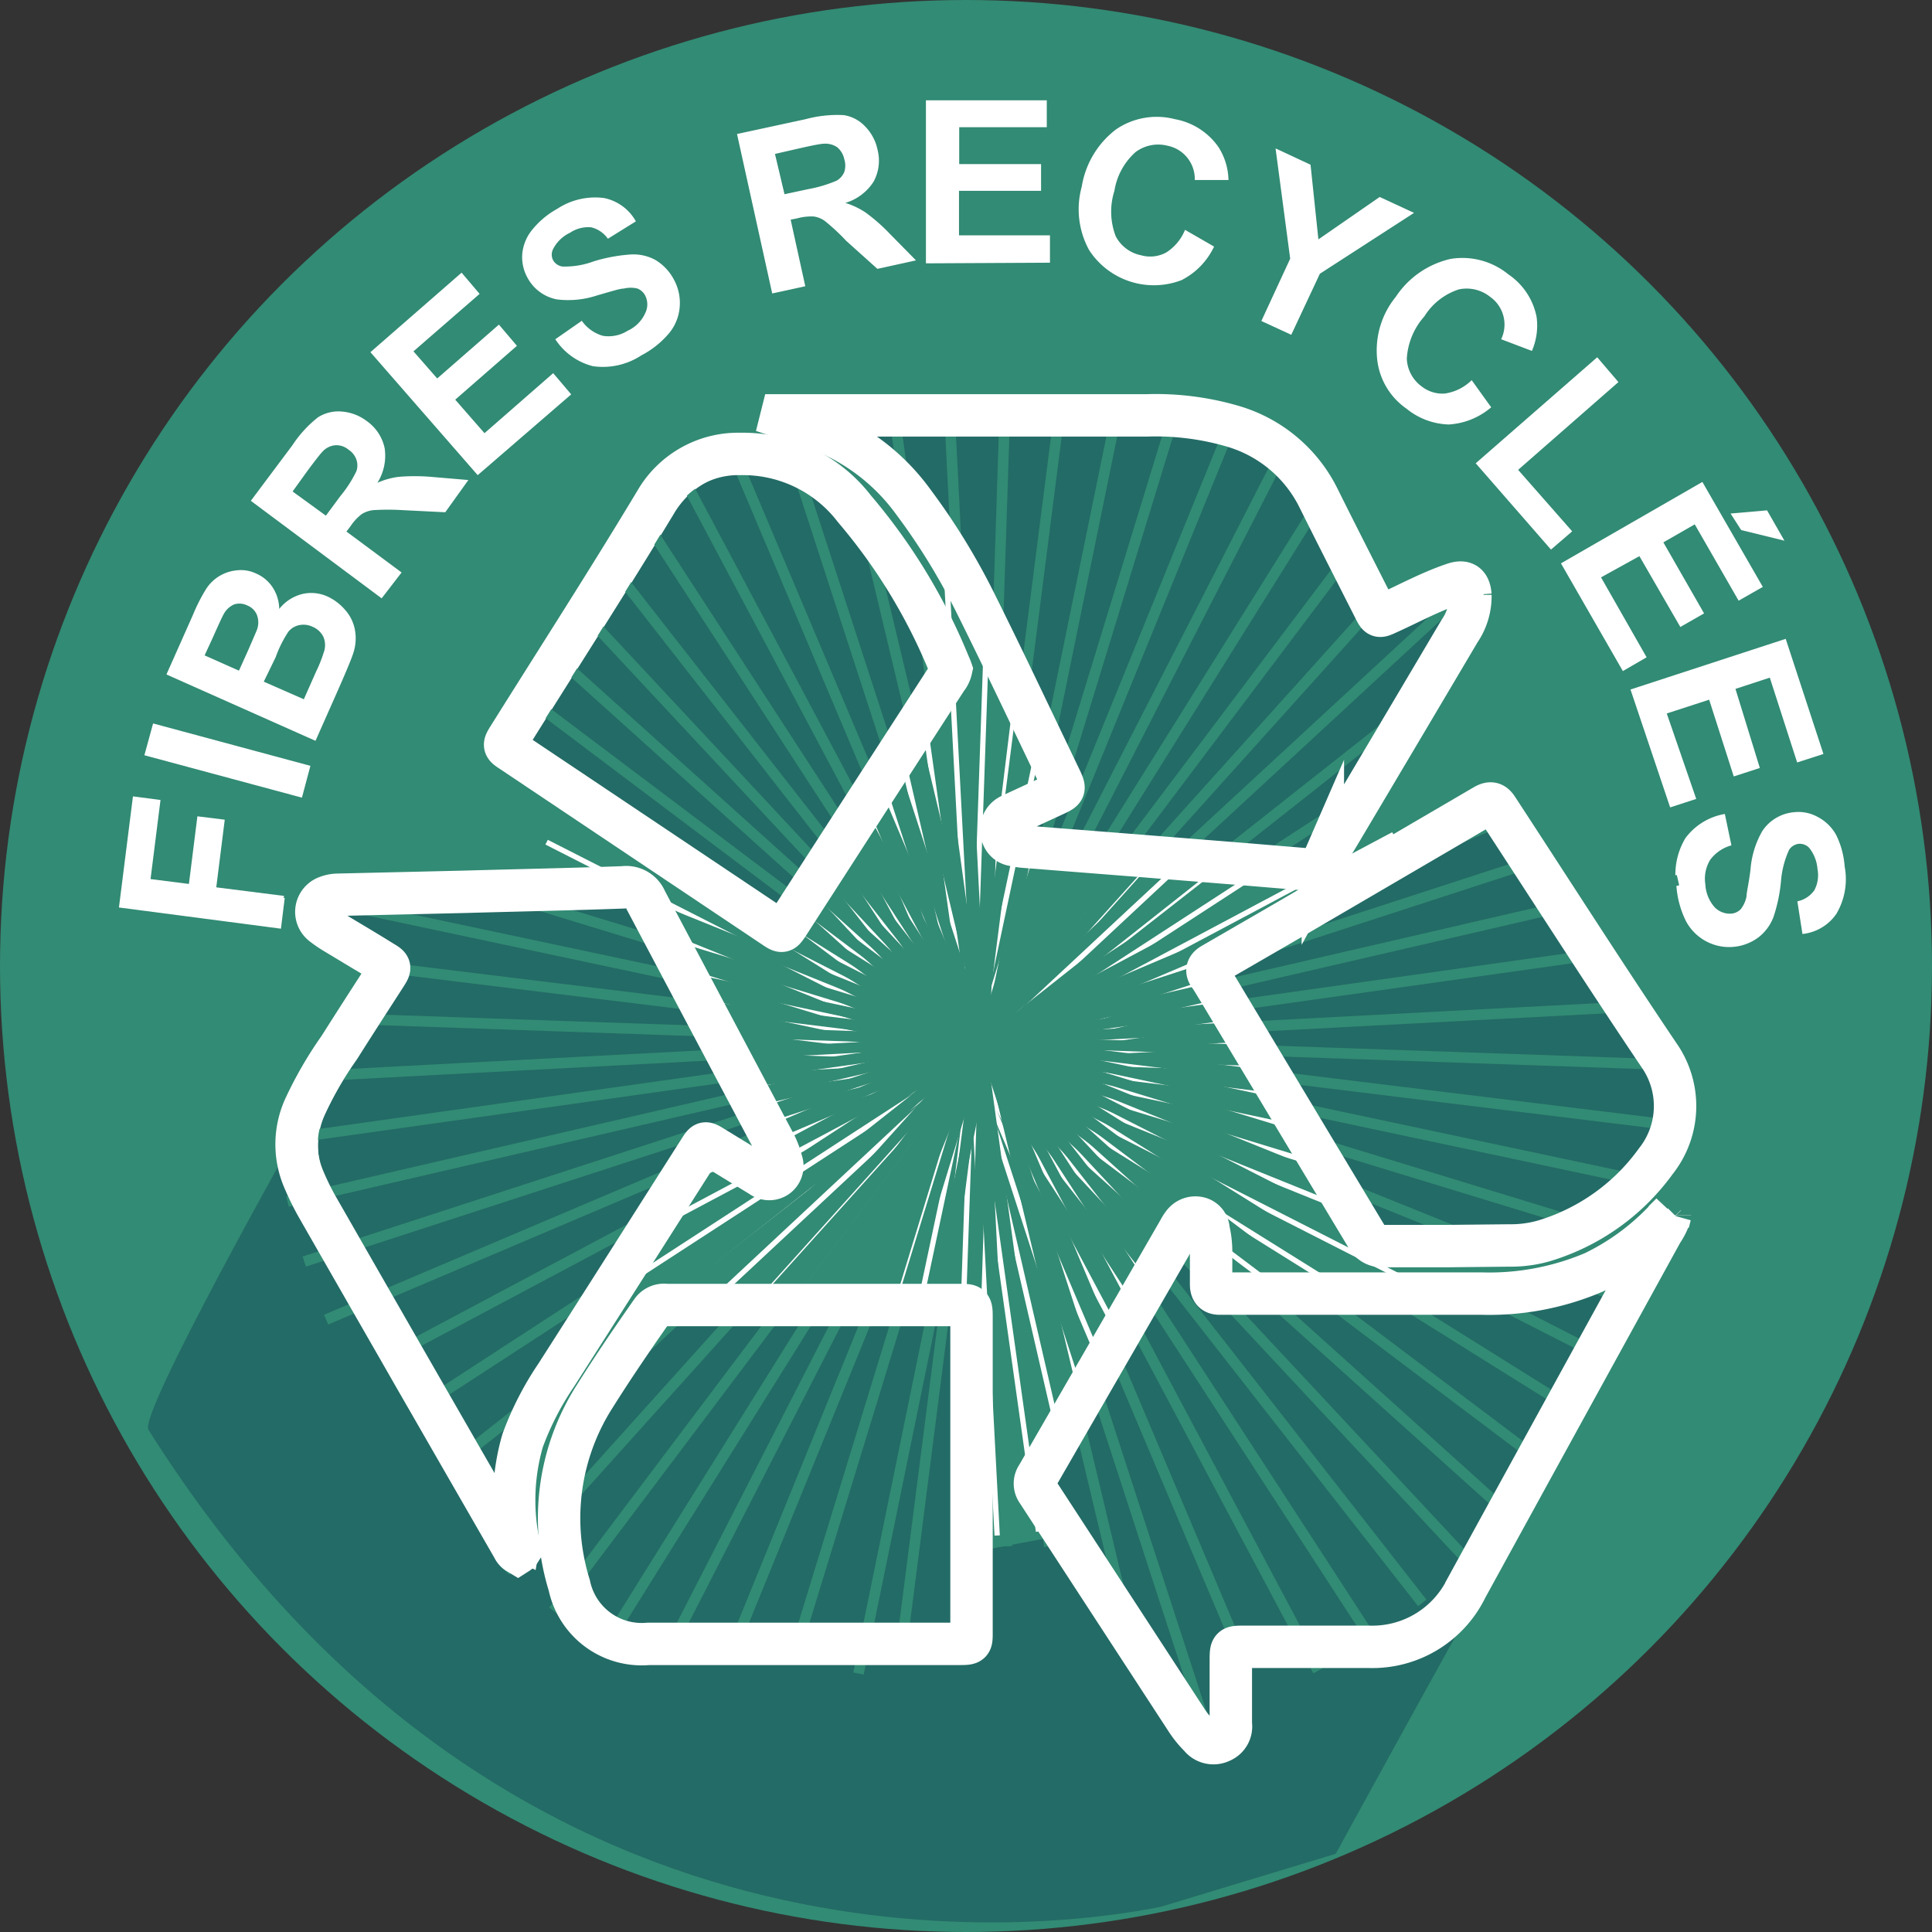<svg xmlns="http://www.w3.org/2000/svg" viewBox="0 0 91.12 91.12"><rect x="0" y="0" width="91.12" height="91.12" fill="#333333" stroke="none"/><defs><style>.cls-1{fill:#328b74;}.cls-2{fill:#fff;}.cls-3,.cls-6,.cls-7{fill:none;}.cls-3,.cls-5,.cls-7{stroke:#fff;}.cls-3,.cls-5,.cls-6,.cls-7{stroke-miterlimit:10;}.cls-3{stroke-width:0.25px;}.cls-4,.cls-5{fill:#236b66;}.cls-6{stroke:#328b74;stroke-width:0.5px;}.cls-7{stroke-width:2px;}</style></defs><title>fibres-rec-v</title><g id="Calque_2" data-name="Calque 2"><g id="图层_1" data-name="图层 1"><circle class="cls-1" cx="45.56" cy="45.56" r="45.56"/><path class="cls-2" d="M13.25,43.8l-7.64-1,.66-5.24,1.3.17L7.1,41.46l1.81.23.4-3.19,1.29.16-.4,3.19,3.24.41Z"/><path class="cls-2" d="M14.24,37.62l-7.43-2,.41-1.5,7.42,2Z"/><path class="cls-2" d="M7.85,31.81,9.1,29a8.28,8.28,0,0,1,.62-1.22,1.93,1.93,0,0,1,1.44-.88,1.66,1.66,0,0,1,.92.15,1.77,1.77,0,0,1,.79.67,1.92,1.92,0,0,1,.3,1,2,2,0,0,1,1.07-.7,1.85,1.85,0,0,1,1.22.12,2.44,2.44,0,0,1,.83.64,1.93,1.93,0,0,1,.45.93,2.21,2.21,0,0,1-.08,1.1q-.12.38-.72,1.74l-1.06,2.39Zm1.8-.9,1.62.72.42-.93c.24-.55.39-.9.43-1a1,1,0,0,0,0-.69.8.8,0,0,0-.45-.45.83.83,0,0,0-.61-.06,1,1,0,0,0-.49.43c-.08.13-.26.53-.56,1.2Zm2.79,1.24,1.89.83.58-1.31a6.41,6.41,0,0,0,.39-1,1,1,0,0,0-.05-.64,1,1,0,0,0-.51-.47,1,1,0,0,0-.61-.08.9.9,0,0,0-.52.3A5.53,5.53,0,0,0,13,31Z"/><path class="cls-2" d="M18,28.22l-6.17-4.6L13.79,21A5.56,5.56,0,0,1,15,19.68a1.8,1.8,0,0,1,1.12-.27,2.24,2.24,0,0,1,1.18.45,2.09,2.09,0,0,1,.84,1.27,2.4,2.4,0,0,1-.34,1.64,3.56,3.56,0,0,1,1-.28,9.15,9.15,0,0,1,1.53,0l1.76.15L21,24.16l-2-.1a11.48,11.48,0,0,0-1.4,0,1.33,1.33,0,0,0-.53.18,2.39,2.39,0,0,0-.54.58l-.19.25L18.94,27Zm-2.63-3.9.68-.92a5.68,5.68,0,0,0,.76-1.18.83.83,0,0,0,0-.54.92.92,0,0,0-.37-.47.89.89,0,0,0-.63-.21.92.92,0,0,0-.59.29c-.09.09-.32.38-.7.89l-.72,1Z"/><path class="cls-2" d="M22.53,22.41l-5.06-5.8,4.3-3.75.85,1L19.5,16.57l1.12,1.28,2.91-2.54.85,1-2.91,2.54,1.38,1.58,3.24-2.83.85,1Z"/><path class="cls-2" d="M26.19,16l1.25-.87a1.83,1.83,0,0,0,1,.71,1.69,1.69,0,0,0,1.16-.24,1.66,1.66,0,0,0,.83-.83.92.92,0,0,0,0-.83.72.72,0,0,0-.36-.33,1.36,1.36,0,0,0-.65,0c-.19,0-.61.14-1.25.32a4.33,4.33,0,0,1-1.91.19,2,2,0,0,1-1.37-1A2,2,0,0,1,24.63,12a2.09,2.09,0,0,1,.46-1.15,4,4,0,0,1,1.19-1,3.25,3.25,0,0,1,2.21-.51,2.22,2.22,0,0,1,1.5,1.1l-1.32.82a1.35,1.35,0,0,0-.79-.54,1.55,1.55,0,0,0-1,.26,1.71,1.71,0,0,0-.79.76.57.57,0,0,0,0,.54.61.61,0,0,0,.43.29,3.91,3.91,0,0,0,1.5-.25A7.72,7.72,0,0,1,29.78,12a2.17,2.17,0,0,1,1.13.26,2.35,2.35,0,0,1,.87.92,2.29,2.29,0,0,1,.28,1.26,2.22,2.22,0,0,1-.49,1.26,4.32,4.32,0,0,1-1.32,1.06,3.31,3.31,0,0,1-2.29.51A3,3,0,0,1,26.19,16Z"/><path class="cls-2" d="M36.42,13.84,34.76,6.32,38,5.62a5.71,5.71,0,0,1,1.8-.19,1.75,1.75,0,0,1,1,.53,2.21,2.21,0,0,1,.59,1.11,2.06,2.06,0,0,1-.19,1.5,2.39,2.39,0,0,1-1.33,1,3.64,3.64,0,0,1,.95.45,8.38,8.38,0,0,1,1.14,1l1.24,1.26-1.82.4L39.9,11.35a9.53,9.53,0,0,0-1-.93,1.19,1.19,0,0,0-.52-.21,2.57,2.57,0,0,0-.79.09l-.3.06.69,3.14ZM37,9.16l1.12-.24a6.19,6.19,0,0,0,1.34-.4.84.84,0,0,0,.36-.41,1,1,0,0,0,0-.6,1,1,0,0,0-.34-.57,1,1,0,0,0-.64-.16q-.18,0-1.11.21l-1.18.27Z"/><path class="cls-2" d="M43.67,12.42l0-7.69h5.7V6H45.24V7.74H49.1V9H45.23v2.1h4.29v1.29Z"/><path class="cls-2" d="M55.89,10.84l1.37.79a3.4,3.4,0,0,1-1.53,1.58,3.64,3.64,0,0,1-4.36-1.41,4,4,0,0,1-.35-3,4.23,4.23,0,0,1,1.62-2.7,3.4,3.4,0,0,1,2.77-.48,3.19,3.19,0,0,1,2.06,1.32,3,3,0,0,1,.47,1.55l-1.59,0a1.6,1.6,0,0,0-1.3-1.62,1.78,1.78,0,0,0-1.49.3,3.09,3.09,0,0,0-1,1.83,3.24,3.24,0,0,0,.06,2.14,1.73,1.73,0,0,0,1.2.9A1.58,1.58,0,0,0,55,11.91,2.27,2.27,0,0,0,55.89,10.84Z"/><path class="cls-2" d="M59.49,15.14l1.36-2.94L60.16,7l1.65.77.37,3.52,2.89-2,1.62.75-4.44,2.87L60.9,15.79Z"/><path class="cls-2" d="M69.41,17.93l.92,1.28a3.39,3.39,0,0,1-2,.81,3.3,3.3,0,0,1-2-.75,3.25,3.25,0,0,1-1.38-2.35A4,4,0,0,1,65.83,14a4.22,4.22,0,0,1,2.59-1.79,3.43,3.43,0,0,1,2.72.73,3.16,3.16,0,0,1,1.33,2,3,3,0,0,1-.22,1.61L70.8,16a1.6,1.6,0,0,0-.52-2,1.77,1.77,0,0,0-1.48-.35,3,3,0,0,0-1.62,1.27,3.28,3.28,0,0,0-.83,2,1.71,1.71,0,0,0,.72,1.32,1.58,1.58,0,0,0,1.08.32A2.27,2.27,0,0,0,69.41,17.93Z"/><path class="cls-2" d="M69.6,21.85l5.73-5,1,1.17L71.6,22.16l2.55,2.9-1,.86Z"/><path class="cls-2" d="M73.62,26.57l6.67-3.84,2.85,4.95L82,28.33l-2.07-3.6-1.48.85,1.92,3.35-1.12.64-1.93-3.34-1.81,1L77.66,31l-1.12.65Zm8-2.35,1.72-.15.82,1.43L82.12,25Z"/><path class="cls-2" d="M76.9,32.52l7.32-2.39L86,35.56l-1.24.4-1.29-4-1.62.53L83,36.22l-1.23.4L80.61,33l-2,.65L80,37.68l-1.23.4Z"/><path class="cls-2" d="M81.35,38.39l.31,1.48a1.86,1.86,0,0,0-1,.68,1.72,1.72,0,0,0-.23,1.16,1.77,1.77,0,0,0,.44,1.08,1,1,0,0,0,.79.3.7.7,0,0,0,.44-.21,1.41,1.41,0,0,0,.27-.59c0-.19.11-.62.19-1.28a4.28,4.28,0,0,1,.56-1.82,2,2,0,0,1,1.46-.88,1.87,1.87,0,0,1,1.13.21,2.1,2.1,0,0,1,.89.86A4,4,0,0,1,87,40.86a3.22,3.22,0,0,1-.39,2.24,2.22,2.22,0,0,1-1.6.95l-.24-1.54a1.3,1.3,0,0,0,.8-.52,1.52,1.52,0,0,0,.15-1,1.83,1.83,0,0,0-.39-1,.61.61,0,0,0-.51-.19.63.63,0,0,0-.44.28A4.38,4.38,0,0,0,84,41.53a7.37,7.37,0,0,1-.36,1.73,2.21,2.21,0,0,1-.68.93,2.31,2.31,0,0,1-3.43-.72,4.43,4.43,0,0,1-.46-1.63,3.34,3.34,0,0,1,.42-2.31A2.92,2.92,0,0,1,81.35,38.39Z"/><line class="cls-3" x1="33.92" y1="69.03" x2="57.77" y2="30.84"/><line class="cls-3" x1="35.63" y1="70" x2="56.06" y2="29.87"/><line class="cls-3" x1="37.41" y1="70.81" x2="54.27" y2="29.06"/><line class="cls-3" x1="39.26" y1="71.47" x2="52.42" y2="28.4"/><line class="cls-3" x1="41.17" y1="71.96" x2="50.52" y2="27.91"/><line class="cls-3" x1="43.1" y1="72.28" x2="48.58" y2="27.59"/><line class="cls-3" x1="45.06" y1="72.43" x2="46.62" y2="27.43"/><line class="cls-3" x1="47.03" y1="72.42" x2="44.66" y2="27.45"/><line class="cls-3" x1="48.98" y1="72.23" x2="42.7" y2="27.64"/><line class="cls-3" x1="50.91" y1="71.87" x2="40.77" y2="28"/><line class="cls-3" x1="52.8" y1="71.34" x2="38.88" y2="28.52"/><line class="cls-3" x1="54.64" y1="70.66" x2="37.04" y2="29.21"/><line class="cls-3" x1="56.42" y1="69.81" x2="35.27" y2="30.06"/><line class="cls-3" x1="58.11" y1="68.81" x2="33.58" y2="31.06"/><line class="cls-3" x1="59.71" y1="67.67" x2="31.98" y2="32.2"/><line class="cls-3" x1="61.2" y1="66.4" x2="30.49" y2="33.47"/><line class="cls-3" x1="62.58" y1="65" x2="29.11" y2="34.87"/><line class="cls-3" x1="63.83" y1="63.48" x2="27.86" y2="36.39"/><line class="cls-3" x1="64.94" y1="61.86" x2="26.75" y2="38.01"/><line class="cls-3" x1="65.9" y1="60.15" x2="25.78" y2="39.72"/><line class="cls-3" x1="66.72" y1="58.36" x2="24.97" y2="41.5"/><line class="cls-3" x1="67.37" y1="56.51" x2="24.31" y2="43.36"/><line class="cls-3" x1="67.87" y1="54.61" x2="23.82" y2="45.26"/><line class="cls-3" x1="68.19" y1="52.67" x2="23.5" y2="47.2"/><line class="cls-3" x1="68.34" y1="50.72" x2="23.34" y2="49.15"/><line class="cls-3" x1="68.33" y1="48.75" x2="23.36" y2="51.12"/><line class="cls-3" x1="68.14" y1="46.8" x2="23.55" y2="53.07"/><line class="cls-3" x1="67.78" y1="44.87" x2="23.91" y2="55"/><line class="cls-3" x1="67.25" y1="42.97" x2="24.43" y2="56.9"/><line class="cls-3" x1="66.56" y1="41.13" x2="25.12" y2="58.74"/><line class="cls-3" x1="65.72" y1="39.36" x2="25.97" y2="60.51"/><line class="cls-3" x1="64.72" y1="37.67" x2="26.96" y2="62.2"/><line class="cls-3" x1="63.58" y1="36.07" x2="28.1" y2="63.8"/><line class="cls-3" x1="62.31" y1="34.58" x2="29.38" y2="65.29"/><line class="cls-3" x1="60.9" y1="33.2" x2="30.78" y2="66.67"/><line class="cls-3" x1="59.39" y1="31.95" x2="32.3" y2="67.92"/><path class="cls-4" d="M54.75,89.93h0C49.45,91,24,94.43,7,67.43c-.47-.74,7-14,7-14,1.37,1,3,21,20,22l16-3,3,1,2-3c5,8,18.7-2.22,18-1-4,7-10,18-10,18Z"/><path class="cls-5" d="M37.26,19.93H54.4a12.8,12.8,0,0,1,4.07.53,6.55,6.55,0,0,1,4,3.38C63.3,25.57,64.18,27.28,65,29c.21.41.22.41.63.23,1-.46,2-1,3.1-1.38.5-.17.75,0,.79.53a2.89,2.89,0,0,1-.51,1.68L63.4,39.57c-.26.43-.53.85-.76,1.3a.63.63,0,0,1-.68.36L59,41l-4.84-.39-5.56-.44a2.7,2.7,0,0,1-.41-.07.67.67,0,0,1-.6-.55.75.75,0,0,1,.41-.85l2.14-1c.4-.19.43-.24.24-.63-1.33-2.77-2.64-5.55-4-8.31A31.29,31.29,0,0,0,43.46,24a9.81,9.81,0,0,0-5.23-3.64c-.33-.1-.66-.22-1-.33Z"/><path class="cls-5" d="M24.88,73.3c-.14-.07-.17-.19-.23-.29L15.51,57.07a12.12,12.12,0,0,1-.69-1.4,4.14,4.14,0,0,1,.07-3.36,18.48,18.48,0,0,1,1.56-2.73l2.17-3.37c.25-.39.25-.42-.14-.65l-2.27-1.38a3.43,3.43,0,0,1-.54-.37.74.74,0,0,1,.2-1.29,1.25,1.25,0,0,1,.51-.1l5.93-.14c2.48-.07,5-.12,7.44-.21a1,1,0,0,1,1.05.61c2,3.76,4,7.5,6,11.26a3.8,3.8,0,0,1,.4,1,.61.61,0,0,1-.2.69.63.63,0,0,1-.75,0L34,54.26c-.41-.25-.41-.25-.67.15L26.61,65A13.29,13.29,0,0,0,25,68a9.84,9.84,0,0,0-.21,4.73c0,.15.05.3.07.45S24.89,73.24,24.88,73.3Z"/><path class="cls-5" d="M78.93,57.44a2.82,2.82,0,0,1-.38.78c-3.06,5.57-6.14,11.13-9.18,16.72a4.91,4.91,0,0,1-4.55,2.75c-2,0-3.91,0-5.87,0-.61,0-.63,0-.63.63v3a.75.75,0,0,1-.46.81.81.81,0,0,1-1-.22,4.59,4.59,0,0,1-.65-.82c-2.32-3.56-4.64-7.13-7-10.68a.63.63,0,0,1,0-.74q3.33-5.76,6.65-11.52a2.27,2.27,0,0,1,.22-.32.74.74,0,0,1,.73-.23.6.6,0,0,1,.44.5,4.8,4.8,0,0,1,.11,1.07c0,.52,0,1.05,0,1.57,0,.3.13.43.42.42H58c4,0,8,0,12.08,0a12.6,12.6,0,0,0,5.27-1.05,11.3,11.3,0,0,0,3.21-2.32l.36-.33Z"/><path class="cls-5" d="M68.47,58.9c-1,0-2,0-3,0a.82.82,0,0,1-.81-.47q-3.48-5.8-7-11.59c-.13-.22-.26-.45-.4-.66s-.1-.36.13-.5l3.23-1.87c3.2-1.86,6.41-3.72,9.6-5.59.31-.18.45-.13.64.16q3.75,5.78,7.55,11.53a4.15,4.15,0,0,1-.14,5A10,10,0,0,1,73,58.68a5.56,5.56,0,0,1-1.62.22Z"/><path class="cls-5" d="M38.14,77.56H31a3.49,3.49,0,0,1-3.72-2.75,10.63,10.63,0,0,1,1.2-8.88c.86-1.37,1.76-2.69,2.67-4a.7.7,0,0,1,.69-.29H45.61c.5,0,.54,0,.54.53q0,7.44,0,14.88c0,.49,0,.53-.55.53Z"/><path class="cls-5" d="M45.2,31.84a1,1,0,0,1-.22.46l-4.74,7.33q-1.34,2.09-2.69,4.17c-.25.38-.27.39-.65.14L24.6,35.7c-.4-.27-.4-.28-.12-.72,2.29-3.67,4.64-7.31,6.87-11a4.47,4.47,0,0,1,4-2.22,6.59,6.59,0,0,1,5.36,2.55,27,27,0,0,1,4.46,7.34C45.16,31.7,45.18,31.78,45.2,31.84Z"/><path class="cls-5" d="M79,57.37Z"/><path class="cls-5" d="M78.92,57.43l.07-.06h0l-.06.07Z"/><line class="cls-6" x1="28.52" y1="77.63" x2="64.18" y2="20.54"/><line class="cls-6" x1="31.49" y1="77.93" x2="61.63" y2="19.1"/><line class="cls-6" x1="34.49" y1="77.93" x2="58.95" y2="17.88"/><line class="cls-6" x1="37.49" y1="77.93" x2="56.19" y2="16.9"/><line class="cls-6" x1="40.49" y1="78.93" x2="53.34" y2="16.17"/><line class="cls-6" x1="42.49" y1="77.93" x2="50.45" y2="15.68"/><line class="cls-6" x1="45.49" y1="77.93" x2="47.52" y2="15.45"/><line class="cls-6" x1="47.49" y1="72.93" x2="44.58" y2="15.48"/><line class="cls-6" x1="49.49" y1="72.93" x2="41.66" y2="15.76"/><line class="cls-6" x1="53.49" y1="77.93" x2="38.78" y2="16.3"/><line class="cls-6" x1="56.76" y1="81.09" x2="35.95" y2="17.08"/><line class="cls-6" x1="58.49" y1="77.93" x2="33.2" y2="18.11"/><line class="cls-6" x1="62.16" y1="78.8" x2="30.55" y2="19.38"/><line class="cls-6" x1="64.69" y1="77.31" x2="28.02" y2="20.87"/><line class="cls-6" x1="67.08" y1="75.6" x2="25.63" y2="22.57"/><line class="cls-6" x1="69.31" y1="73.7" x2="23.39" y2="24.48"/><line class="cls-6" x1="71.37" y1="71.6" x2="21.34" y2="26.57"/><line class="cls-6" x1="73.23" y1="69.34" x2="19.47" y2="28.84"/><line class="cls-6" x1="74.9" y1="66.92" x2="17.81" y2="31.26"/><line class="cls-6" x1="76.34" y1="64.36" x2="16.36" y2="33.82"/><line class="cls-6" x1="77.56" y1="61.69" x2="15.15" y2="36.49"/><line class="cls-6" x1="78.54" y1="58.92" x2="14.17" y2="39.26"/><line class="cls-6" x1="79.27" y1="56.08" x2="13.43" y2="42.1"/><line class="cls-6" x1="79.76" y1="53.18" x2="12.95" y2="44.99"/><line class="cls-6" x1="79.99" y1="50.26" x2="12.72" y2="47.92"/><line class="cls-6" x1="79.96" y1="47.32" x2="12.74" y2="50.86"/><line class="cls-6" x1="79.68" y1="44.4" x2="13.03" y2="53.78"/><line class="cls-6" x1="79.14" y1="41.51" x2="13.56" y2="56.67"/><line class="cls-6" x1="78.36" y1="38.68" x2="14.35" y2="59.5"/><line class="cls-6" x1="77.33" y1="35.93" x2="15.38" y2="62.24"/><line class="cls-6" x1="76.06" y1="33.28" x2="18.49" y2="63.93"/><line class="cls-6" x1="74.57" y1="30.75" x2="20.49" y2="65.93"/><line class="cls-6" x1="72.87" y1="28.36" x2="21.49" y2="68.93"/><line class="cls-6" x1="70.96" y1="26.13" x2="22.49" y2="70.93"/><line class="cls-6" x1="68.87" y1="24.07" x2="23.84" y2="74.1"/><line class="cls-6" x1="66.6" y1="22.21" x2="26.1" y2="75.97"/><path class="cls-7" d="M36.87,19.59h.38c5.62,0,11.24,0,16.86,0a12.92,12.92,0,0,1,4.09.53,6.56,6.56,0,0,1,4,3.4c.86,1.73,1.74,3.45,2.61,5.17.21.42.22.42.63.23,1-.45,2-1,3.12-1.38.5-.17.75,0,.79.53a2.9,2.9,0,0,1-.51,1.69Q66,34.56,63.16,39.34c-.26.43-.53.86-.77,1.3a.63.63,0,0,1-.68.37l-3-.25-4.86-.39-5.59-.44a3.07,3.07,0,0,1-.42-.07.65.65,0,0,1-.59-.56.74.74,0,0,1,.4-.85l2.16-1c.4-.19.42-.24.24-.64C48.7,34,47.38,31.2,46,28.43a30.9,30.9,0,0,0-2.92-4.75A9.81,9.81,0,0,0,37.85,20c-.34-.1-.67-.22-1-.33Z"/><path class="cls-7" d="M24.42,73.25A.55.55,0,0,1,24.2,73q-4.61-8-9.19-16a12.47,12.47,0,0,1-.7-1.42,4.19,4.19,0,0,1,.07-3.38A18,18,0,0,1,16,49.41c.72-1.14,1.45-2.27,2.18-3.4.25-.39.25-.42-.14-.65-.75-.47-1.52-.92-2.28-1.38a5.36,5.36,0,0,1-.55-.38.75.75,0,0,1,.21-1.3,1.45,1.45,0,0,1,.51-.1l6-.14c2.49-.07,5-.12,7.47-.21a1,1,0,0,1,1.06.61q3,5.67,6,11.32a4,4,0,0,1,.4,1,.62.62,0,0,1-.2.7.63.63,0,0,1-.76,0l-2.24-1.37c-.42-.26-.42-.26-.68.15-2.25,3.53-4.49,7.07-6.75,10.6a14.23,14.23,0,0,0-1.58,3.08,10.09,10.09,0,0,0-.21,4.76c0,.15.05.3.08.45A.33.33,0,0,1,24.42,73.25Z"/><path class="cls-7" d="M78.77,57.31a2.82,2.82,0,0,1-.38.78q-4.62,8.4-9.23,16.81a4.93,4.93,0,0,1-4.58,2.77c-2,0-3.93,0-5.9,0-.61,0-.63,0-.63.64,0,1,0,2,0,3a.76.76,0,0,1-.46.82.81.81,0,0,1-1-.23,4.74,4.74,0,0,1-.66-.82q-3.5-5.37-7-10.74a.63.63,0,0,1,0-.74L55.62,58a1.77,1.77,0,0,1,.21-.32.72.72,0,0,1,.74-.23A.59.59,0,0,1,57,58,4.4,4.4,0,0,1,57.12,59c0,.53,0,1.06,0,1.58,0,.3.13.44.43.43h.17c4.05,0,8.1,0,12.15,0a12.58,12.58,0,0,0,5.3-1,11.48,11.48,0,0,0,3.23-2.33c.12-.12.24-.22.36-.33Z"/><path class="cls-7" d="M68.25,58.77c-1,0-2,0-3,0a.82.82,0,0,1-.81-.47q-3.51-5.84-7-11.66c-.14-.22-.26-.44-.41-.65s-.09-.37.14-.51l3.25-1.88L70,38c.31-.18.46-.13.64.16,2.53,3.87,5,7.74,7.6,11.6a4.18,4.18,0,0,1-.14,5,10.08,10.08,0,0,1-5.27,3.76,5.62,5.62,0,0,1-1.63.22Z"/><path class="cls-7" d="M37.75,77.53H30.59a3.49,3.49,0,0,1-3.74-2.76,10.67,10.67,0,0,1,1.21-8.93c.86-1.37,1.77-2.7,2.68-4a.71.71,0,0,1,.69-.29H45.27c.5,0,.55,0,.55.53V77c0,.5,0,.53-.55.53Z"/><path class="cls-7" d="M44.86,31.57a1.06,1.06,0,0,1-.22.45L39.87,39.4l-2.7,4.19c-.25.38-.28.39-.65.14L24.14,35.44c-.4-.26-.4-.28-.12-.72,2.31-3.69,4.67-7.35,6.91-11.08a4.49,4.49,0,0,1,4-2.23A6.62,6.62,0,0,1,40.3,24a27.05,27.05,0,0,1,4.48,7.38A1.52,1.52,0,0,1,44.86,31.57Z"/><path class="cls-7" d="M78.83,57.23h0Z"/><path class="cls-7" d="M78.76,57.3l.07-.07h0l-.07.08Z"/></g></g></svg>